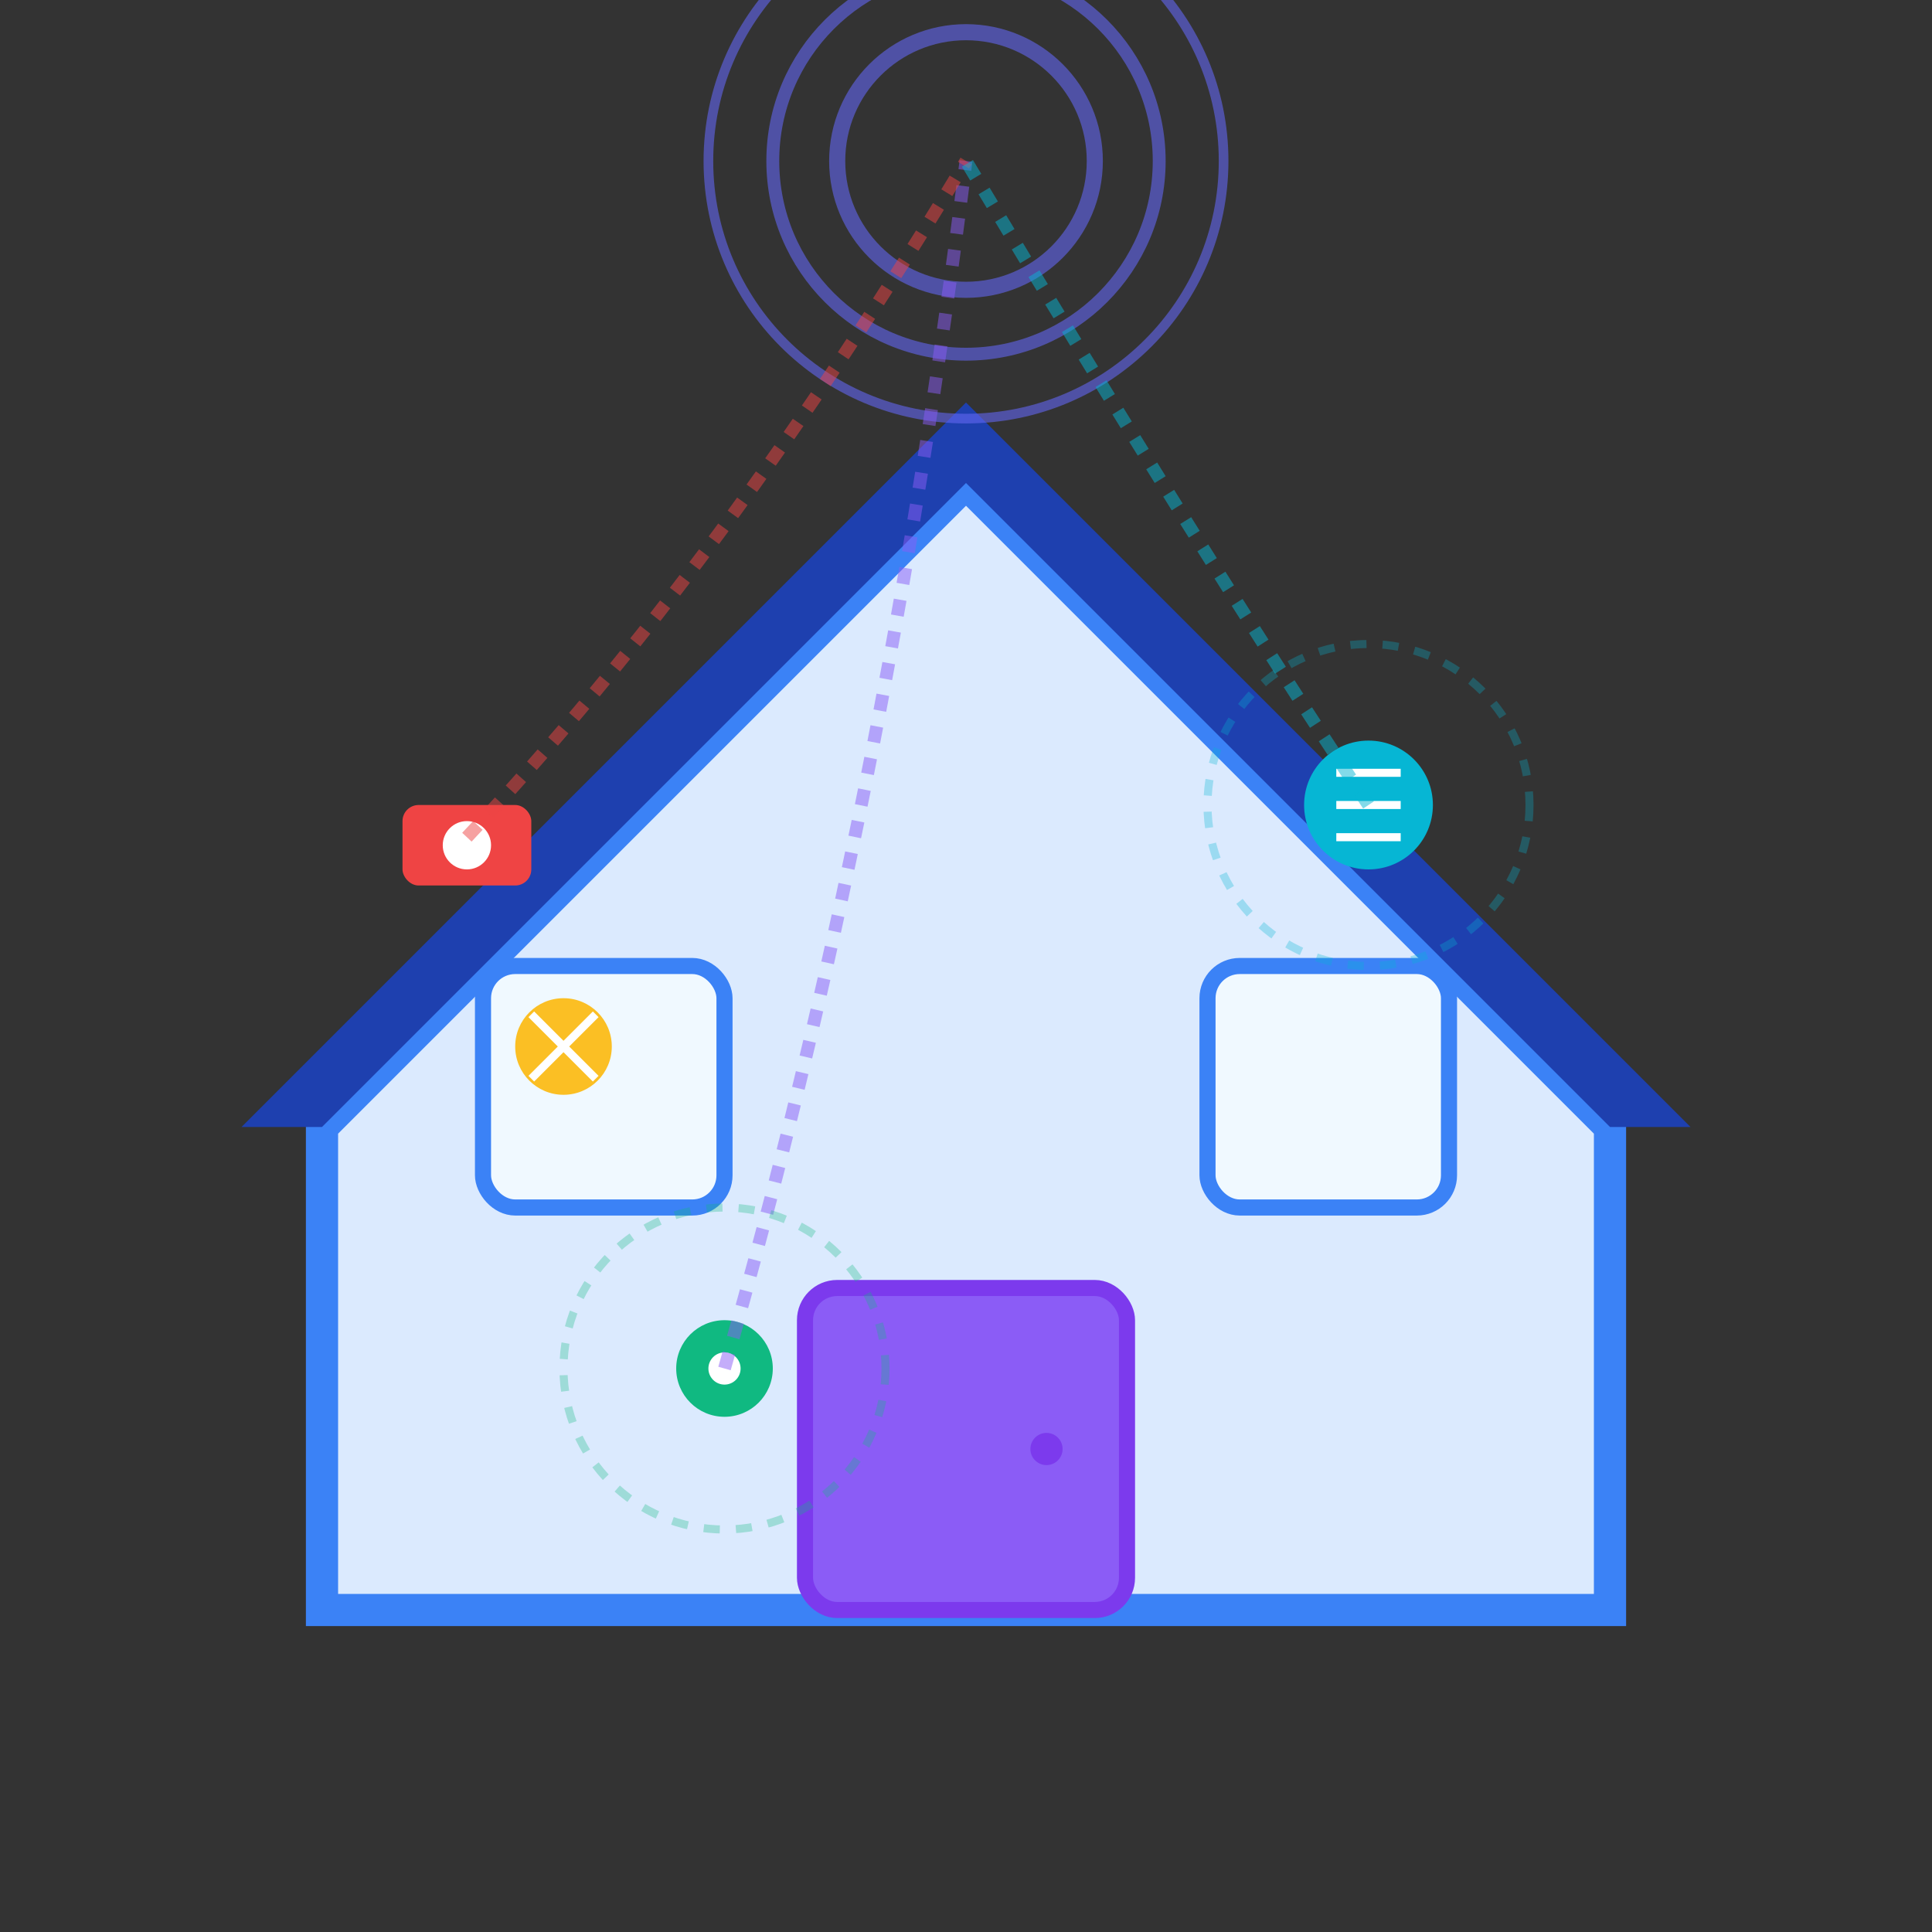 <svg width="120" height="120" viewBox="0 0 120 120" fill="none" xmlns="http://www.w3.org/2000/svg">
  <rect x="0" y="0" width="120" height="120" fill="#333333" stroke="none"/>
  <!-- House structure -->
  <path d="M20 70L60 30L100 70V100H20V70Z" fill="#dbeafe" stroke="#3b82f6" stroke-width="2"/>
  
  <!-- Roof -->
  <path d="M15 70L60 25L105 70L100 70L60 30L20 70Z" fill="#1e40af"/>
  
  <!-- Door -->
  <rect x="50" y="80" width="20" height="20" rx="2" fill="#8b5cf6" stroke="#7c3aed" stroke-width="1"/>
  <circle cx="65" cy="90" r="1" fill="#7c3aed"/>
  
  <!-- Windows -->
  <rect x="30" y="60" width="15" height="15" rx="2" fill="#f0f9ff" stroke="#3b82f6" stroke-width="1"/>
  <rect x="75" y="60" width="15" height="15" rx="2" fill="#f0f9ff" stroke="#3b82f6" stroke-width="1"/>
  
  <!-- IoT devices -->
  <!-- Smart doorbell -->
  <circle cx="45" cy="85" r="3" fill="#10b981"/>
  <circle cx="45" cy="85" r="1" fill="white"/>
  
  <!-- Security camera -->
  <rect x="25" y="50" width="8" height="5" rx="1" fill="#ef4444"/>
  <circle cx="29" cy="52.5" r="1.5" fill="white"/>
  
  <!-- Temperature sensor -->
  <circle cx="85" cy="50" r="4" fill="#06b6d4"/>
  <path d="M83 48h4M83 50h4M83 52h4" stroke="white" stroke-width="0.5"/>
  
  <!-- Smart lighting -->
  <circle cx="35" cy="65" r="3" fill="#fbbf24"/>
  <path d="M33 63l4 4M37 63l-4 4" stroke="white" stroke-width="0.5"/>
  
  <!-- WiFi signals -->
  <g opacity="0.6">
    <circle cx="60" cy="10" r="8" fill="none" stroke="#6366f1" stroke-width="1"/>
    <circle cx="60" cy="10" r="12" fill="none" stroke="#6366f1" stroke-width="0.8"/>
    <circle cx="60" cy="10" r="16" fill="none" stroke="#6366f1" stroke-width="0.6"/>
  </g>
  
  <!-- Connection lines -->
  <path d="M45 85Q55 50 60 10" fill="none" stroke="#8b5cf6" stroke-width="0.8" stroke-dasharray="1,1" opacity="0.5"/>
  <path d="M29 52Q45 35 60 10" fill="none" stroke="#ef4444" stroke-width="0.8" stroke-dasharray="1,1" opacity="0.5"/>
  <path d="M85 50Q75 35 60 10" fill="none" stroke="#06b6d4" stroke-width="0.8" stroke-dasharray="1,1" opacity="0.5"/>
  
  <!-- Control signals -->
  <circle cx="45" cy="85" r="10" fill="none" stroke="#10b981" stroke-width="0.5" stroke-dasharray="1,1" opacity="0.3"/>
  <circle cx="85" cy="50" r="10" fill="none" stroke="#06b6d4" stroke-width="0.5" stroke-dasharray="1,1" opacity="0.3"/>
</svg>
